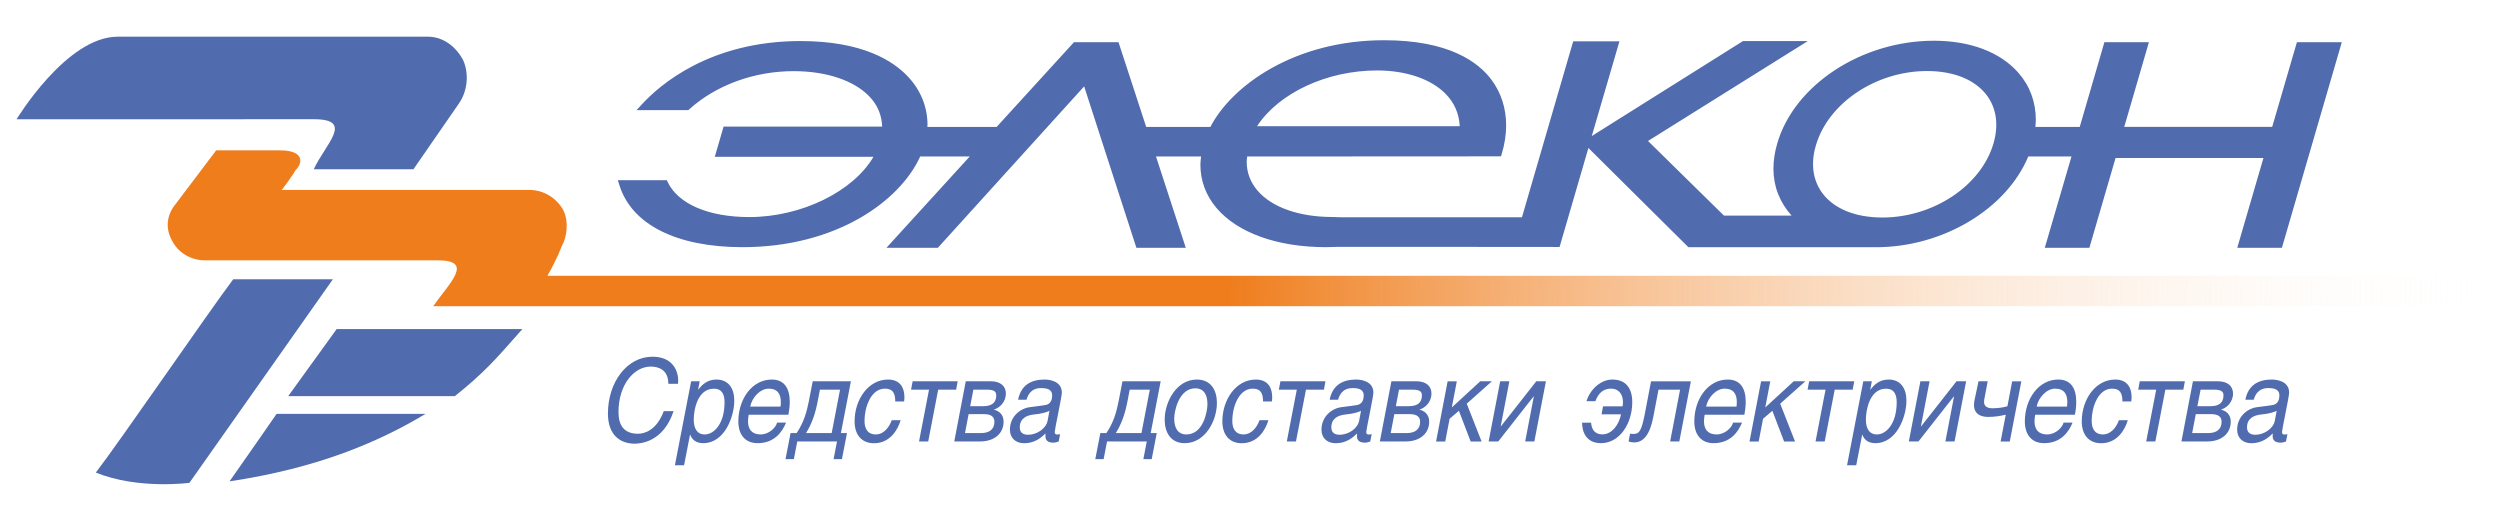 <?xml version="1.0" encoding="UTF-8"?> <!-- Generator: Adobe Illustrator 23.1.0, SVG Export Plug-In . SVG Version: 6.00 Build 0) --> <svg xmlns="http://www.w3.org/2000/svg" xmlns:xlink="http://www.w3.org/1999/xlink" id="Слой_1" x="0px" y="0px" viewBox="0 0 395.28 81.89" style="enable-background:new 0 0 395.28 81.89;" xml:space="preserve"> <style type="text/css"> .st0{fill:#506CAE;} .st1{fill:url(#SVGID_1_);} </style> <path class="st0" d="M363.17,6.67c0,0-3.69,12.66-3.91,13.39h-23.39c0.36-1.24,3.9-13.39,3.9-13.39h-7.04c0,0-3.69,12.67-3.9,13.4 h-7.01c0.02-0.37,0.07-0.74,0.07-1.1c0-2.84-0.94-5.4-2.78-7.49c-2.86-3.24-7.59-5.04-13.33-5.04c-11.43,0-22.09,6.99-24.78,16.25 c-0.4,1.37-0.6,2.71-0.6,3.99c0,2.81,1.01,5.33,2.87,7.41h-10.69c-0.29-0.29-11.12-10.92-12.01-11.8c1.1-0.69,25.27-15.8,25.27-15.8 h-10.25l-23.91,15.02l4.37-14.97h-7.31c0,0-7.88,27.06-8.1,27.81c-0.79,0-28.61,0-28.61,0c-0.02,0-0.72-0.02-0.72-0.02l-0.61-0.02 c-5.29,0-9.63-1.53-11.89-4.2c-1.12-1.31-1.69-2.86-1.69-4.54c0-0.27,0.04-0.54,0.08-0.83c0.84,0,5.94,0,5.94,0l34.18-0.02 l0.12-0.38c0.47-1.55,0.7-3.06,0.7-4.51c0-2.69-0.78-5.15-2.31-7.21c-2.12-2.85-6.79-6.26-16.98-6.26c-14.04,0-24,7.05-27.48,13.71 h-10.14c-0.23-0.71-4.38-13.4-4.38-13.4h-7.04c0,0-11.91,13.05-12.23,13.4h-10.95c0-0.12,0.02-0.23,0.02-0.35 c0-2.75-1.04-5.39-2.99-7.5c-2.4-2.62-7.32-5.73-17.09-5.73c-14.38,0-22.34,7.01-25.09,10.02l-0.83,0.9h8.19l0.15-0.14 c4.25-3.82,10.26-6.02,16.51-6.02c5.14,0,9.49,1.45,11.94,3.98c1.32,1.36,1.98,2.98,2.04,4.79c-1.12,0-25.07,0-25.07,0l-1.39,4.77 c0,0,23.3,0,25.09,0c-3.19,5.48-11.39,9.53-19.64,9.53c-6.41,0-11.23-2.06-12.89-5.52l-0.14-0.31h-7.75l0.22,0.7 c1.9,6.28,9.01,9.89,19.49,9.89c14.94,0,24.95-7.37,28.1-14.34h7.83c-1.44,1.59-13.17,14.44-13.17,14.44h8.13 c0,0,21.95-24.21,23.13-25.52c0.53,1.64,8.26,25.52,8.26,25.52h7.81c0,0-4.3-13.16-4.71-14.44h7.13c-0.05,0.44-0.11,0.88-0.11,1.3 c0,2.52,0.86,4.85,2.54,6.84c3.34,3.94,9.64,6.2,17.3,6.2l1.93-0.05l28.44,0.01l6.58,0.01l4.56-15.65l15.81,15.69h29.64 c10.58,0,20.63-6.02,24.1-14.35h6.83c-0.38,1.26-4.22,14.44-4.22,14.44h7.05c0,0,3.92-13.46,4.14-14.2h23.38 c-0.37,1.24-4.14,14.2-4.14,14.2h7.06l9.47-32.51H363.17z M217.73,11.14c4.56,0,8.51,1.34,10.81,3.67c1.42,1.43,2.16,3.17,2.26,5.14 h-32.04C202.16,14.73,209.76,11.14,217.73,11.14z M315.19,22.69c-1.95,6.67-9.5,11.7-17.56,11.7c-4.25,0-7.62-1.36-9.47-3.82 c-1.53-2.05-1.9-4.67-1.05-7.57c1.95-6.71,9.51-11.77,17.58-11.77c4.23,0,7.58,1.37,9.44,3.83 C315.67,17.12,316.04,19.76,315.19,22.69z"></path> <path class="st0" d="M49.61,18.85c6.48,0,1.84,3.91,0,7.91h15.76l7.14-10.32c1.4-1.96,1.69-4.7,0.74-6.89 c-1.19-2.26-3.24-3.75-5.6-3.75c0,0-41.91,0-49.05,0c-8.1,0-15.98,13.06-15.98,13.06C30.39,18.85,42.91,18.85,49.61,18.85z"></path> <path class="st0" d="M45.57,62.63h26.35c4.65-3.68,7-6.47,8.84-8.53l1.84-2.07H53.23L45.57,62.63z"></path> <path class="st0" d="M36.29,76.11c14.13-2.13,23.63-6.26,30.99-10.67H43.73C43.73,65.44,38.13,73.53,36.29,76.11z"></path> <path class="st0" d="M29.95,76.34l22.68-32.18H36.87c-4.13,5.52-17.82,25.48-21.72,30.56C21.85,77.44,29.95,76.34,29.95,76.34z"></path> <linearGradient id="SVGID_1_" gradientUnits="userSpaceOnUse" x1="395.205" y1="40.829" x2="26.509" y2="35.681"> <stop offset="1.331947e-07" style="stop-color:#FFFFFF;stop-opacity:0"></stop> <stop offset="0.545" style="stop-color:#EF7D1C"></stop> <stop offset="1" style="stop-color:#EF7D1C"></stop> </linearGradient> <path class="st1" d="M86.55,43.61c0.78-1.36,1.61-2.97,2.31-4.77c0.71-1.2,1.14-3.74,0.21-5.6c-1.06-1.94-3.13-3.21-5.34-3.21 c0,0-14.33,0-28.02,0h-11.2c0.43-0.39,1.99-2.73,1.99-2.73c0-0.2,0.22-0.2,0.22-0.4c0.93-0.79,1.79-3.13-2.49-3.13H34.18l-6.49,8.59 c-1.35,1.67-1.56,3.8-0.49,5.68c0.93,1.86,2.92,3.12,5.2,3.12c0,0,14.55,0,25.54,0h11.26c5.78,0,1.99,3.44-0.71,7.25h4.79H395.1 v-4.8H86.55z"></path> <g> <g> <path class="st0" d="M105.67,60.68c0-2.3-1.65-2.72-2.79-2.72c-2.58,0-5.09,2.79-5.09,7.2c0,2.03,0.83,3.42,3.08,3.42 c1.04,0,2.95-0.54,4.08-3.58h1.55c-1.62,4.93-5.27,5.15-6.17,5.15c-2.25,0-4.21-1.35-4.21-4.75c0-4.97,3-9,7.05-9 c2.84,0,4.06,1.82,4.06,3.83c0,0.14-0.02,0.34-0.03,0.45H105.67z"></path> <path class="st0" d="M109.28,60.28h1.35l-0.26,1.35c0.62-0.77,1.42-1.62,2.92-1.62c1.86,0,2.81,1.37,2.81,3.33 c0,2.45-1.47,6.73-4.93,6.73c-1.16,0-1.79-0.61-2.06-1.39l-0.95,4.88h-1.45L109.28,60.28z M109.69,66.35 c0,1.39,0.52,2.34,1.75,2.34c1.42,0,3.12-1.64,3.12-5.09c0-1.13-0.34-2.14-1.68-2.14C110.29,61.45,109.69,64.78,109.69,66.35z"></path> <path class="st0" d="M124.29,66.81c-0.6,1.48-1.84,3.26-4.5,3.26c-2.01,0-3.05-1.39-3.05-3.44c0-3.51,2.15-6.62,5.29-6.62 c1.92,0,2.84,1.33,2.84,3.51c0,0.61-0.07,1.31-0.21,2.05h-6.28c-0.06,0.38-0.11,0.72-0.11,1.03c0,1.33,0.65,2.09,2.01,2.09 c1.35,0,2.45-1.17,2.58-1.87H124.29z M123.41,64.3c0.03-0.25,0.05-0.5,0.05-0.74c0-1.17-0.46-2.11-1.92-2.11 c-1.32,0-2.64,1.37-2.92,2.84H123.41z"></path> <path class="st0" d="M127.9,63.38l0.6-3.1h6.04l-1.58,8.19h0.96l-0.8,4.12h-1.32l0.54-2.79h-6.28l-0.54,2.79h-1.32l0.8-4.12h0.96 C127.08,66.81,127.55,65.16,127.9,63.38z M132.82,61.61h-3.18l-0.33,1.73c-0.39,2.03-0.9,3.56-1.86,5.13h4.05L132.82,61.61z"></path> <path class="st0" d="M141.55,63.48c0-1.35-0.41-2.03-1.63-2.03c-2.28,0-3.23,3.06-3.23,5.06c0,1.17,0.41,2.18,1.81,2.18 c0.98,0,1.96-0.79,2.5-2.25h1.4c-0.44,1.51-1.68,3.64-4.21,3.64c-2.01,0-3.07-1.4-3.07-3.46c0-3.46,2.17-6.61,5.29-6.61 c1.96,0,2.59,1.35,2.59,2.79c0,0.23-0.02,0.45-0.05,0.68H141.55z"></path> <path class="st0" d="M151.42,60.28l-0.24,1.33h-2.84l-1.58,8.19h-1.45l1.58-8.19h-2.84l0.25-1.33H151.42z"></path> <path class="st0" d="M152.7,60.28h3.92c1.67,0,2.42,0.85,2.42,1.94c0,1.37-1.01,2.29-1.91,2.54c0.77,0.2,1.55,0.72,1.55,1.91 c0,1.85-1.44,3.13-3.72,3.13h-4.08L152.7,60.28z M152.58,68.47h2.59c1.13,0,2.06-0.5,2.06-1.78c0-0.74-0.46-1.21-1.63-1.21h-2.45 L152.58,68.47z M153.4,64.22h2.1c1.26,0,2.02-0.52,2.02-1.69c0-0.52-0.21-0.92-1.48-0.92h-2.14L153.4,64.22z"></path> <path class="st0" d="M160.98,63.18c0.46-2.3,2.06-3.17,4.19-3.17c0.62,0,2.72,0.18,2.72,2.07c0,0.63-1.13,5.85-1.13,6.23 c0,0.23,0.1,0.4,0.39,0.4c0.13,0,0.39-0.05,0.47-0.07l-0.23,1.17c-0.2,0.07-0.59,0.18-0.8,0.18c-0.78,0-1.3-0.25-1.3-1.06 c0-0.13,0.02-0.25,0.03-0.4c-0.7,0.67-1.71,1.55-3.39,1.55c-1.37,0-2.25-0.85-2.25-2.14c0-2.03,1.57-3.35,3.13-3.56 c0.54-0.07,2.32-0.29,2.59-0.36c0.78-0.2,0.96-0.9,0.96-1.51c0-0.77-0.54-1.15-1.73-1.15c-1.65,0-2.1,1.12-2.33,1.84H160.98z M163.46,65.54c-1.13,0.11-2.22,0.61-2.22,2.03c0,0.74,0.42,1.17,1.32,1.17c1.35,0,2.84-0.95,3.08-2.23l0.29-1.57 C165.68,65.14,164.67,65.43,163.46,65.54z"></path> <path class="st0" d="M176.88,63.38l0.6-3.1h6.04l-1.58,8.19h0.96l-0.8,4.12h-1.32l0.54-2.79h-6.28l-0.54,2.79h-1.32l0.8-4.12h0.96 C176.06,66.81,176.53,65.16,176.88,63.38z M181.8,61.61h-3.18l-0.33,1.73c-0.39,2.03-0.9,3.56-1.86,5.13h4.05L181.8,61.61z"></path> <path class="st0" d="M184.15,66.36c0-2.83,1.86-6.35,5.09-6.35c2.25,0,3.17,1.73,3.17,3.69c0,2.83-1.86,6.37-5.09,6.37 C185.07,70.07,184.15,68.33,184.15,66.36z M190.91,63.88c0-1.19-0.39-2.48-1.92-2.48c-2.55,0-3.33,3.51-3.33,4.79 c0,1.19,0.39,2.5,1.93,2.5C190.22,68.69,190.91,65.14,190.91,63.88z"></path> <path class="st0" d="M199.7,63.48c0-1.35-0.41-2.03-1.63-2.03c-2.28,0-3.23,3.06-3.23,5.06c0,1.17,0.41,2.18,1.81,2.18 c0.98,0,1.96-0.79,2.5-2.25h1.4c-0.44,1.51-1.68,3.64-4.21,3.64c-2.01,0-3.07-1.4-3.07-3.46c0-3.46,2.17-6.61,5.29-6.61 c1.96,0,2.59,1.35,2.59,2.79c0,0.23-0.02,0.45-0.05,0.68H199.7z"></path> <path class="st0" d="M209.57,60.28l-0.24,1.33h-2.84l-1.58,8.19h-1.45l1.58-8.19h-2.84l0.25-1.33H209.57z"></path> <path class="st0" d="M210.24,63.18c0.46-2.3,2.06-3.17,4.19-3.17c0.62,0,2.72,0.18,2.72,2.07c0,0.63-1.13,5.85-1.13,6.23 c0,0.23,0.1,0.4,0.39,0.4c0.13,0,0.39-0.05,0.47-0.07l-0.23,1.17c-0.2,0.07-0.59,0.18-0.8,0.18c-0.78,0-1.3-0.25-1.3-1.06 c0-0.13,0.02-0.25,0.03-0.4c-0.7,0.67-1.71,1.55-3.39,1.55c-1.37,0-2.25-0.85-2.25-2.14c0-2.03,1.57-3.35,3.13-3.56 c0.54-0.07,2.32-0.29,2.59-0.36c0.78-0.2,0.96-0.9,0.96-1.51c0-0.77-0.54-1.15-1.73-1.15c-1.65,0-2.1,1.12-2.33,1.84H210.24z M212.72,65.54c-1.13,0.11-2.22,0.61-2.22,2.03c0,0.74,0.42,1.17,1.32,1.17c1.35,0,2.84-0.95,3.08-2.23l0.29-1.57 C214.94,65.14,213.93,65.43,212.72,65.54z"></path> <path class="st0" d="M220,60.28h3.92c1.66,0,2.41,0.85,2.41,1.94c0,1.37-1.01,2.29-1.91,2.54c0.77,0.2,1.55,0.72,1.55,1.91 c0,1.85-1.44,3.13-3.72,3.13h-4.08L220,60.28z M219.89,68.47h2.59c1.13,0,2.06-0.5,2.06-1.78c0-0.74-0.46-1.21-1.63-1.21h-2.45 L219.89,68.47z M220.7,64.22h2.1c1.26,0,2.02-0.52,2.02-1.69c0-0.52-0.21-0.92-1.48-0.92h-2.14L220.7,64.22z"></path> <path class="st0" d="M229.55,64.42l4.5-4.14h1.84l-3.98,3.55l2.35,5.98h-1.73l-1.86-4.86l-1.47,1.26l-0.69,3.6h-1.45l1.83-9.52 h1.45L229.55,64.42z"></path> <path class="st0" d="M237.28,67.41h0.03l5.6-7.13h1.52l-1.83,9.52h-1.45l1.37-7.13h-0.03l-5.6,7.13h-1.52l1.83-9.52h1.45 L237.28,67.41z"></path> <path class="st0" d="M256.61,63.57c0-1.13-0.59-2.12-1.88-2.12c-1.22,0-1.99,0.68-2.48,1.98h-1.4c0.46-1.64,2.1-3.42,4.08-3.42 c2.19,0,3.15,1.44,3.15,3.56c0,3.44-2.02,6.5-4.94,6.5c-2.3,0-2.99-1.71-2.99-3.24h1.42c0.08,1.21,0.72,1.85,1.78,1.85 c1.58,0,2.68-1.66,2.95-3.17h-3.08l0.24-1.26h3.08C256.6,64.02,256.61,63.79,256.61,63.57z"></path> <path class="st0" d="M267.35,60.28l-1.83,9.52h-1.45l1.57-8.19h-3.41l-0.83,4.34c-0.55,2.88-1.63,4-3,4 c-0.39,0-0.69-0.07-0.9-0.14l0.23-1.24c0.11,0.02,0.34,0.04,0.59,0.04c0.82,0,1.21-0.4,1.75-3.19l0.98-5.13H267.35z"></path> <path class="st0" d="M275.44,66.81c-0.6,1.48-1.84,3.26-4.5,3.26c-2.01,0-3.05-1.39-3.05-3.44c0-3.51,2.15-6.62,5.29-6.62 c1.93,0,2.84,1.33,2.84,3.51c0,0.61-0.07,1.31-0.21,2.05h-6.28c-0.07,0.38-0.11,0.72-0.11,1.03c0,1.33,0.65,2.09,2.01,2.09 s2.45-1.17,2.58-1.87H275.44z M274.56,64.3c0.03-0.25,0.05-0.5,0.05-0.74c0-1.17-0.46-2.11-1.93-2.11c-1.32,0-2.64,1.37-2.92,2.84 H274.56z"></path> <path class="st0" d="M279.11,64.42l4.5-4.14h1.84l-3.98,3.55l2.35,5.98h-1.73l-1.86-4.86l-1.47,1.26l-0.69,3.6h-1.45l1.83-9.52 h1.45L279.11,64.42z"></path> <path class="st0" d="M293.18,60.28l-0.25,1.33h-2.84l-1.58,8.19h-1.45l1.58-8.19h-2.84l0.25-1.33H293.18z"></path> <path class="st0" d="M294.61,60.28h1.35l-0.26,1.35c0.62-0.77,1.42-1.62,2.92-1.62c1.86,0,2.81,1.37,2.81,3.33 c0,2.45-1.47,6.73-4.93,6.73c-1.16,0-1.8-0.61-2.06-1.39l-0.95,4.88h-1.45L294.61,60.28z M295.02,66.35 c0,1.39,0.52,2.34,1.75,2.34c1.42,0,3.12-1.64,3.12-5.09c0-1.13-0.34-2.14-1.68-2.14C295.63,61.45,295.02,64.78,295.02,66.35z"></path> <path class="st0" d="M303.72,67.41h0.03l5.6-7.13h1.52l-1.83,9.52h-1.45l1.37-7.13h-0.03l-5.6,7.13h-1.52l1.83-9.52h1.45 L303.72,67.41z"></path> <path class="st0" d="M314.28,60.28l-0.55,2.92c-0.02,0.13-0.03,0.22-0.03,0.32c0,0.79,0.59,1.03,1.35,1.03 c0.64,0,1.63-0.09,2.35-0.32l0.75-3.94h1.45l-1.83,9.52h-1.45l0.82-4.25c-0.91,0.23-1.83,0.36-2.79,0.36 c-1.14,0-2.24-0.43-2.24-1.91c0-0.18,0.02-0.41,0.05-0.58l0.67-3.15H314.28z"></path> <path class="st0" d="M327.7,66.81c-0.6,1.48-1.84,3.26-4.5,3.26c-2.01,0-3.05-1.39-3.05-3.44c0-3.51,2.15-6.62,5.29-6.62 c1.93,0,2.84,1.33,2.84,3.51c0,0.61-0.06,1.31-0.21,2.05h-6.28c-0.07,0.38-0.11,0.72-0.11,1.03c0,1.33,0.65,2.09,2.01,2.09 s2.45-1.17,2.58-1.87H327.7z M326.82,64.3c0.03-0.25,0.05-0.5,0.05-0.74c0-1.17-0.46-2.11-1.93-2.11c-1.32,0-2.64,1.37-2.92,2.84 H326.82z"></path> <path class="st0" d="M335.58,63.48c0-1.35-0.41-2.03-1.63-2.03c-2.29,0-3.23,3.06-3.23,5.06c0,1.17,0.41,2.18,1.81,2.18 c0.98,0,1.96-0.79,2.5-2.25h1.4c-0.44,1.51-1.68,3.64-4.21,3.64c-2.01,0-3.07-1.4-3.07-3.46c0-3.46,2.17-6.61,5.29-6.61 c1.96,0,2.59,1.35,2.59,2.79c0,0.23-0.02,0.45-0.05,0.68H335.58z"></path> <path class="st0" d="M345.46,60.28l-0.25,1.33h-2.84l-1.58,8.19h-1.45l1.58-8.19h-2.84l0.24-1.33H345.46z"></path> <path class="st0" d="M346.73,60.28h3.92c1.66,0,2.42,0.85,2.42,1.94c0,1.37-1.01,2.29-1.91,2.54c0.77,0.2,1.55,0.72,1.55,1.91 c0,1.85-1.44,3.13-3.72,3.13h-4.08L346.73,60.28z M346.61,68.47h2.59c1.13,0,2.06-0.5,2.06-1.78c0-0.74-0.46-1.21-1.63-1.21h-2.45 L346.61,68.47z M347.43,64.22h2.11c1.26,0,2.02-0.52,2.02-1.69c0-0.52-0.21-0.92-1.48-0.92h-2.14L347.43,64.22z"></path> <path class="st0" d="M355.02,63.18c0.46-2.3,2.06-3.17,4.19-3.17c0.62,0,2.73,0.18,2.73,2.07c0,0.63-1.13,5.85-1.13,6.23 c0,0.23,0.1,0.4,0.39,0.4c0.13,0,0.39-0.05,0.47-0.07l-0.23,1.17c-0.2,0.07-0.59,0.18-0.8,0.18c-0.78,0-1.31-0.25-1.31-1.06 c0-0.13,0.02-0.25,0.03-0.4c-0.7,0.67-1.71,1.55-3.39,1.55c-1.37,0-2.25-0.85-2.25-2.14c0-2.03,1.57-3.35,3.13-3.56 c0.54-0.07,2.32-0.29,2.59-0.36c0.78-0.2,0.96-0.9,0.96-1.51c0-0.77-0.54-1.15-1.73-1.15c-1.65,0-2.11,1.12-2.33,1.84H355.02z M357.5,65.54c-1.13,0.11-2.22,0.61-2.22,2.03c0,0.74,0.42,1.17,1.32,1.17c1.35,0,2.84-0.95,3.08-2.23l0.29-1.57 C359.72,65.14,358.7,65.43,357.5,65.54z"></path> </g> </g> </svg> 